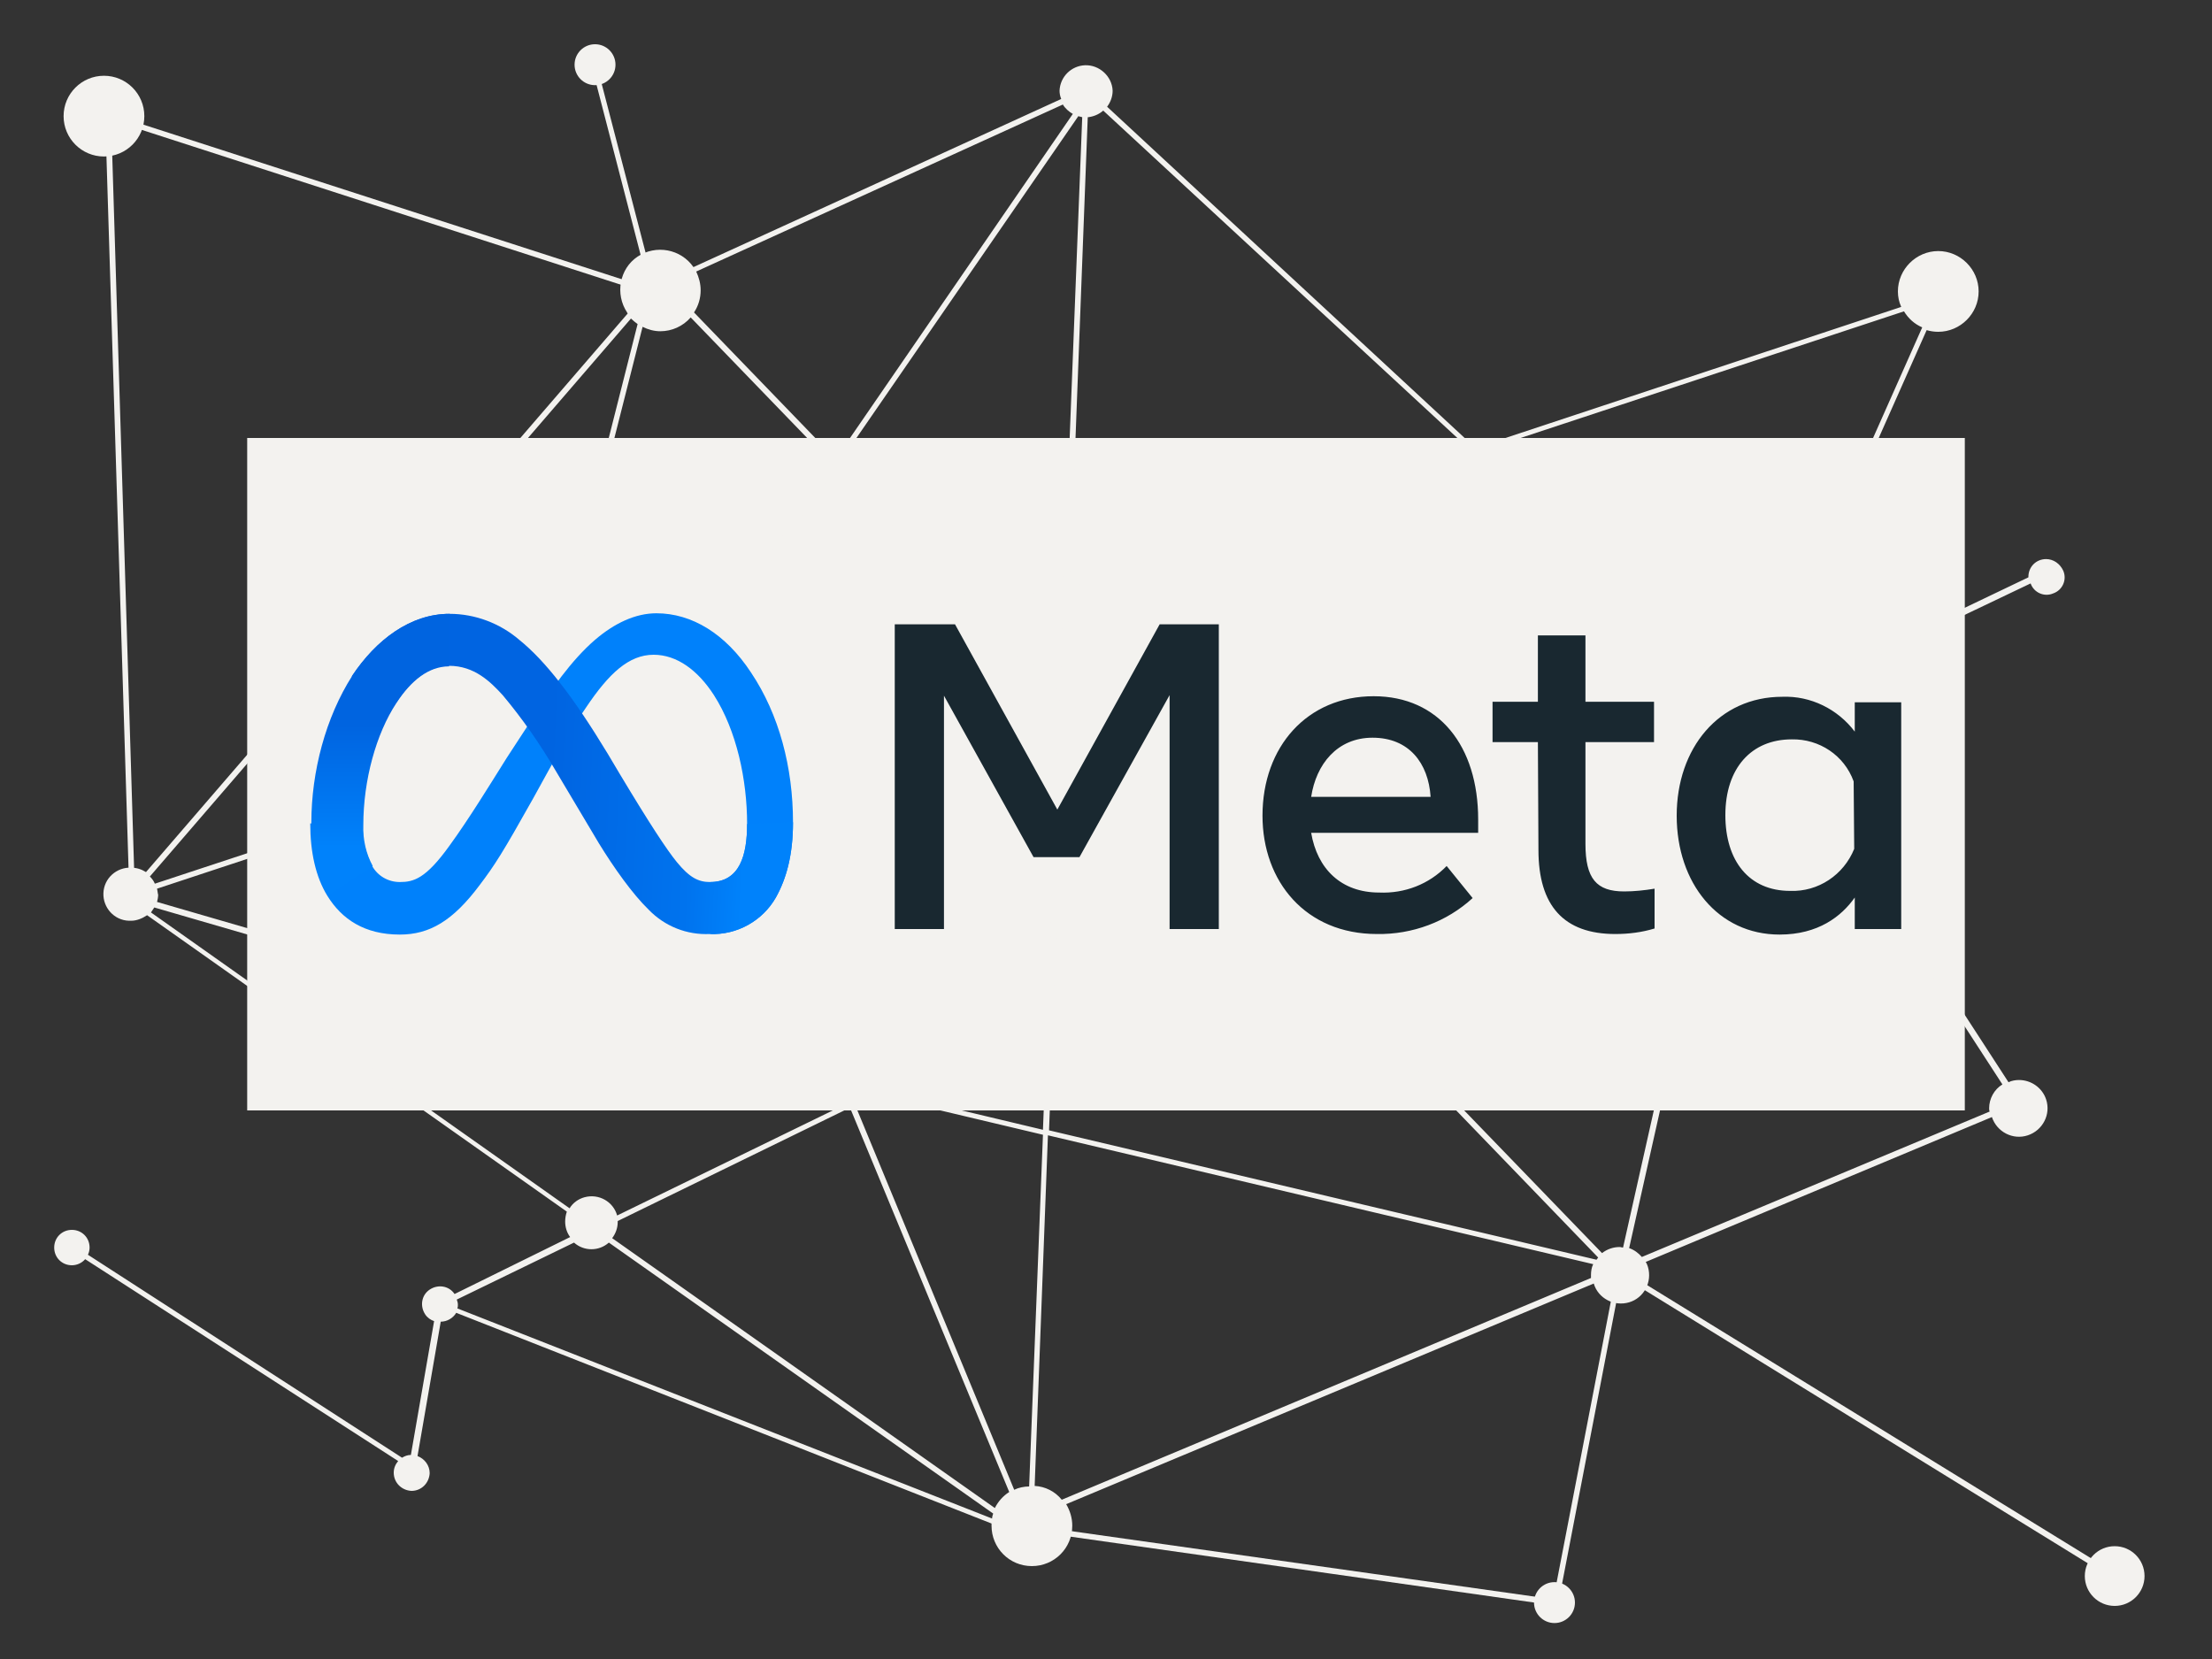 <?xml version="1.0" encoding="utf-8"?>
<!-- Generator: Adobe Illustrator 24.3.0, SVG Export Plug-In . SVG Version: 6.00 Build 0)  -->
<svg version="1.1" id="Layer_1" xmlns="http://www.w3.org/2000/svg" xmlns:xlink="http://www.w3.org/1999/xlink" x="0px" y="0px"
	 viewBox="0 0 400 300" style="enable-background:new 0 0 400 300;" xml:space="preserve">
<rect x="0" y="0" width="400" height="300" fill="#333333" stroke="none"/>
<style type="text/css">
	.st0{fill:none;}
	.st1{fill:#F3F2EF;}
	.st2{fill:#0081FB;}
	.st3{fill:url(#SVGID_1_);}
	.st4{fill:url(#SVGID_2_);}
	.st5{fill:#192830;}
</style>
<rect class="st0" width="400" height="300"/>
<rect x="44.7" y="79.2" class="st1" width="310.6" height="121.6"/>
<path class="st1" d="M370,101.1c-1.8,0-3.2,1.4-3.2,3.2c0,0,0,0,0,0c0,0,0,0.1,0,0.1l-43.9,21c-0.5-1.2-1.3-2.2-2.5-2.7l28-63
	c0.7,0.2,1.4,0.3,2.1,0.3c4,0,7.3-3.3,7.3-7.3s-3.3-7.3-7.3-7.3c-4,0-7.3,3.3-7.3,7.3c0,1,0.2,1.9,0.6,2.8l-77,25.5l-66.6-61.7
	c0.6-0.8,1-1.8,1-2.9c-0.1-2.6-2.4-4.7-5-4.6c-2.5,0.1-4.5,2.1-4.6,4.6c0,0.5,0.1,1,0.3,1.5l-66.5,30.4c-2.3-3.3-6.8-4.1-10.1-1.9
	s-4.1,6.8-1.9,10.1c0,0.1,0.1,0.1,0.1,0.2l-87.1,101c-0.8-0.5-1.7-0.8-2.7-0.8c-2.6-0.1-4.9,1.9-5,4.6c-0.1,2.6,1.9,4.9,4.6,5
	c0.1,0,0.3,0,0.4,0c1,0,2-0.4,2.9-1l75.9,53.6c-0.2,0.6-0.3,1.2-0.3,1.8c0,1,0.3,2,0.9,2.8L82.2,234c-1-1.5-3-1.8-4.5-0.8
	s-1.8,3-0.8,4.5c0.4,0.6,1,1,1.6,1.2l-4.2,24.2l0,0c-0.6,0-1.1,0.2-1.6,0.5l-56.8-36.7c0.2-0.4,0.3-0.9,0.3-1.3
	c0-1.8-1.4-3.2-3.2-3.2s-3.2,1.4-3.2,3.2s1.4,3.2,3.2,3.2c0,0,0,0,0,0c0.9,0,1.8-0.4,2.4-1.1l56.6,36.5c-0.5,0.6-0.8,1.3-0.8,2.1
	c0,1.8,1.4,3.2,3.2,3.3c1.8,0,3.2-1.4,3.3-3.2c0-1.4-0.9-2.6-2.2-3.1l4.2-24.3l0,0c1.1,0,2.2-0.6,2.8-1.6l96.8,38.1
	c0,0.1,0,0.2,0,0.4c0,4,3.2,7.3,7.3,7.3c4,0,7.3-3.2,7.3-7.3c0-1.4-0.4-2.7-1.1-3.9l95.4-39.9c0.8,2.7,3.7,4.2,6.4,3.4
	c2.7-0.8,4.2-3.7,3.4-6.4c-0.1-0.3-0.2-0.6-0.4-0.9l62.6-26.2c0.9,2.7,3.8,4.2,6.5,3.3s4.2-3.8,3.3-6.5c-0.7-2.1-2.7-3.5-4.9-3.5
	c-0.6,0-1.3,0.1-1.9,0.4l-41.8-64.4c1.3-1,2.1-2.5,2.1-4.1c0-0.3,0-0.6-0.1-0.8l43.8-20.9c0.6,1.7,2.5,2.5,4.1,1.8
	c1.7-0.6,2.5-2.5,1.8-4.1C372.5,101.9,371.3,101.1,370,101.1z M344.3,56.3c0.8,1.3,1.9,2.3,3.3,2.9l-28,63c-0.5-0.1-0.9-0.2-1.4-0.2
	c-1.7,0-3.3,0.9-4.3,2.3l-46.2-42.7L344.3,56.3z M89.1,180.6c-0.1-1.2-0.7-2.4-1.6-3.2l32.1-46.7l57.6-19l14.4,15l-3,77.6
	L89.1,180.6z M28.4,160.7l66.6-22l-9.5,37.5c-0.4-0.1-0.7-0.1-1.1-0.1c-1.6,0-3.1,0.8-4,2.1l-52-15.1c0.1-0.4,0.2-0.9,0.2-1.3
	C28.5,161.5,28.5,161.1,28.4,160.7z M119.4,59.9c2.1,0,4.1-0.9,5.5-2.5l25.6,26.5L119,129.7l-22.6,7.5l19.8-78.1
	C117.2,59.6,118.3,59.9,119.4,59.9z M195.7,21.2l-3.3,84.3l-15,4.9l-25.7-26.6L195,21C195.2,21.1,195.5,21.1,195.7,21.2L195.7,21.2z
	 M191.7,125.1l-13.4-13.9l14.1-4.7L191.7,125.1z M176.5,110.7l-55.9,18.5l30.6-44.6L176.5,110.7z M118.1,131.1l-31.4,45.6l-0.3-0.2
	l9.7-38.2L118.1,131.1z M192.6,127.5l96.4,99.9c-0.1,0.1-0.2,0.3-0.3,0.4l-99-23.4L192.6,127.5z M292.9,225.5
	c-1.2,0-2.3,0.4-3.2,1.1l-97.1-100.5l0.8-19.9L266.5,82l46.8,43.3c-0.3,0.6-0.4,1.3-0.4,1.9c0,1.5,0.7,2.9,1.8,3.9l-21.2,94.5
	C293.3,225.6,293.1,225.5,292.9,225.5L292.9,225.5z M193.5,105.1l3.2-83.9c1-0.1,2-0.5,2.8-1.2l66.2,61.2L193.5,105.1z M192.2,18.9
	c0.4,0.7,1.1,1.3,1.8,1.7l-42.9,62.4l-25.6-26.5c0.8-1.2,1.2-2.6,1.2-4c0-1.2-0.3-2.3-0.8-3.4L192.2,18.9z M115.3,58.6l-20,79
	L28,159.8c-0.2-0.5-0.5-0.9-0.9-1.3l87-100.9C114.5,58,114.9,58.3,115.3,58.6z M27.3,165c0.2-0.3,0.4-0.6,0.6-0.9l52,15.1
	c-0.2,0.6-0.3,1.2-0.3,1.8c0,2.6,2.1,4.8,4.7,4.8c2.4,0,4.5-1.8,4.8-4.2l99.5,23.6l-2.5,63.6c-0.9,0-1.9,0.2-2.7,0.6L154.3,199
	l-42.7,20.8c-0.7-2.5-3.3-4-5.9-3.3c-1.1,0.3-2.1,1-2.7,2L27.3,165z M111.7,220.8l42-20.5l28.8,69.5c-1.1,0.7-2,1.7-2.6,2.9
	l-69.2-48.8c0.6-0.8,1-1.8,1-2.9C111.7,220.9,111.7,220.8,111.7,220.8L111.7,220.8z M82.7,236.6c0.1-0.2,0.1-0.5,0.1-0.7
	c0-0.3-0.1-0.6-0.2-0.9l21.2-10.3c1.8,1.6,4.5,1.6,6.3,0l69.5,49c-0.1,0.3-0.2,0.6-0.2,0.9L82.7,236.6z M192,271.2
	c-1.2-1.5-3-2.4-4.9-2.5l2.4-63.4l98.6,23.3c-0.3,0.6-0.4,1.3-0.4,2c0,0.2,0,0.3,0,0.5L192,271.2z M362.1,196.1
	c-1.5,0.9-2.4,2.6-2.4,4.3c0,0.2,0,0.4,0.1,0.6l-62.9,26.3c-0.6-0.7-1.4-1.3-2.3-1.6l21.1-94.1c1.4,0.8,3.1,0.9,4.6,0.1L362.1,196.1
	z"/>
<path class="st2" d="M65.6,149.2c-0.1,2.6,0.5,5.2,1.7,7.4c1,1.8,2.9,2.9,5,2.9c2.5,0,4.7-0.6,9-6.6c3.5-4.8,7.6-11.5,10.3-15.8
	l4.7-7.2c3.2-5,7-10.5,11.3-14.2c3.5-3,7.3-4.8,11.1-4.8c6.4,0,12.5,3.7,17.1,10.7c5.1,7.6,7.6,17.2,7.6,27.1
	c0,5.9-1.2,10.2-3.1,13.6c-2.4,4.2-7,6.8-11.9,6.6v-9.4c5.4,0,6.7-4.9,6.7-10.5c0-8-1.9-16.9-6-23.3c-2.9-4.5-6.7-7.3-10.9-7.3
	c-4.5,0-8.1,3.4-12.2,9.5c-2.2,3.2-4.4,7.1-6.9,11.6l-2.7,4.9c-5.5,9.8-6.9,12-9.7,15.7c-4.8,6.4-9,8.9-14.4,8.9
	c-6.4,0-10.5-2.8-13.1-7c-2.1-3.4-3.1-7.9-3.1-13.1L65.6,149.2z"/>
<linearGradient id="SVGID_1_" gradientUnits="userSpaceOnUse" x1="75.111" y1="-14968.954" x2="135.181" y2="-14965.924" gradientTransform="matrix(1 0 0 1 0 15107.44)">
	<stop  offset="0" style="stop-color:#0064E1"/>
	<stop  offset="0.4" style="stop-color:#0064E1"/>
	<stop  offset="0.83" style="stop-color:#0073EE"/>
	<stop  offset="1" style="stop-color:#0082FB"/>
</linearGradient>
<path class="st3" d="M63.6,122.3C68,115.7,74.2,111,81.3,111c4.6,0,9.1,1.7,12.6,4.7c4.7,3.8,9.7,10.2,16,20.6l2.2,3.7
	c5.4,9,8.5,13.7,10.3,15.9c2.3,2.8,3.9,3.6,6,3.6c5.4,0,6.7-4.9,6.7-10.5l8.3-0.3c0,5.9-1.2,10.2-3.1,13.6c-2.4,4.2-7,6.8-11.9,6.6
	c-4.2,0.2-8.2-1.4-11.1-4.4c-2.9-2.8-6.3-7.6-9-12l-7.8-13.1c-2.8-4.8-6-9.4-9.6-13.7c-2.2-2.4-5.1-5.3-9.7-5.3
	c-3.7,0-6.9,2.6-9.5,6.6L63.6,122.3z"/>
<linearGradient id="SVGID_2_" gradientUnits="userSpaceOnUse" x1="68.8" y1="-14954.24" x2="68.8" y2="-14976.39" gradientTransform="matrix(1 0 0 1 0 15107.44)">
	<stop  offset="0" style="stop-color:#0082FB"/>
	<stop  offset="1" style="stop-color:#0064E0"/>
</linearGradient>
<path class="st4" d="M81.2,120.5c-3.7,0-6.9,2.6-9.5,6.6c-3.7,5.6-6,14-6,22.1c-0.1,2.6,0.5,5.2,1.7,7.4l-8,5.3
	c-2.1-3.4-3.1-7.9-3.1-13.1c0-9.3,2.6-19.1,7.4-26.6C68,115.7,74.2,111,81.3,111L81.2,120.5z"/>
<path class="st5" d="M161.8,112.9h10.9l18.5,33.5l18.5-33.5h10.7V168h-8.9v-42.3L195.2,155h-8.3l-16.2-29.2V168h-8.9V112.9z
	 M248.2,133.4c-6.4,0-10.2,4.8-11.1,10.7h21.6C258.3,138,254.8,133.4,248.2,133.4L248.2,133.4z M228.3,147.5
	c0-12.5,8.1-21.6,20.1-21.6c11.8,0,18.9,9,18.9,22.3v2.4h-30.2c1.1,6.5,5.4,10.8,12.3,10.8c4.6,0.2,9-1.5,12.2-4.8l4.7,5.8
	c-4.7,4.3-10.9,6.6-17.3,6.5C236.1,168.9,228.3,159.4,228.3,147.5z M278.1,134.2h-8.2v-7.3h8.2v-12h8.6v12h12.4v7.3h-12.4v18.4
	c0,6.3,2,8.6,7,8.6c1.8,0,3.7-0.2,5.5-0.5v7.2c-2.3,0.7-4.7,1-7.1,1c-9.3,0-13.9-5.1-13.9-15.2L278.1,134.2z M335.2,141.3
	c-1.7-4.7-6.2-7.7-11.2-7.6c-7.3,0-12,5.2-12,13.7c0,8.3,4.3,13.7,11.7,13.7c5.1,0.2,9.7-2.9,11.6-7.6L335.2,141.3z M343.8,168h-8.4
	v-5.7c-2.4,3.4-6.6,6.7-13.6,6.7c-11.1,0-18.6-9.3-18.6-21.5s7.6-21.5,19.1-21.5c5.1-0.2,10,2.2,13.1,6.3V127h8.4L343.8,168z"/>
<polygon class="st1" points="23.4,162 19,20.3 117.4,52.1 107.5,13.9 108.4,13.6 118.8,53.6 20.1,21.7 24.4,161.9 "/>
<polygon class="st1" points="281.7,290.4 185.3,276.7 185.4,275.7 280.9,289.2 292.5,229.1 382.7,284.6 382.1,285.5 293.2,230.7 "/>
<circle class="st1" cx="107.6" cy="11.7" r="3.7"/>
<circle class="st1" cx="382.4" cy="285" r="5.4"/>
<circle class="st1" cx="281.1" cy="289.8" r="3.7"/>
<circle class="st1" cx="18.8" cy="21" r="7.3"/>
</svg>
